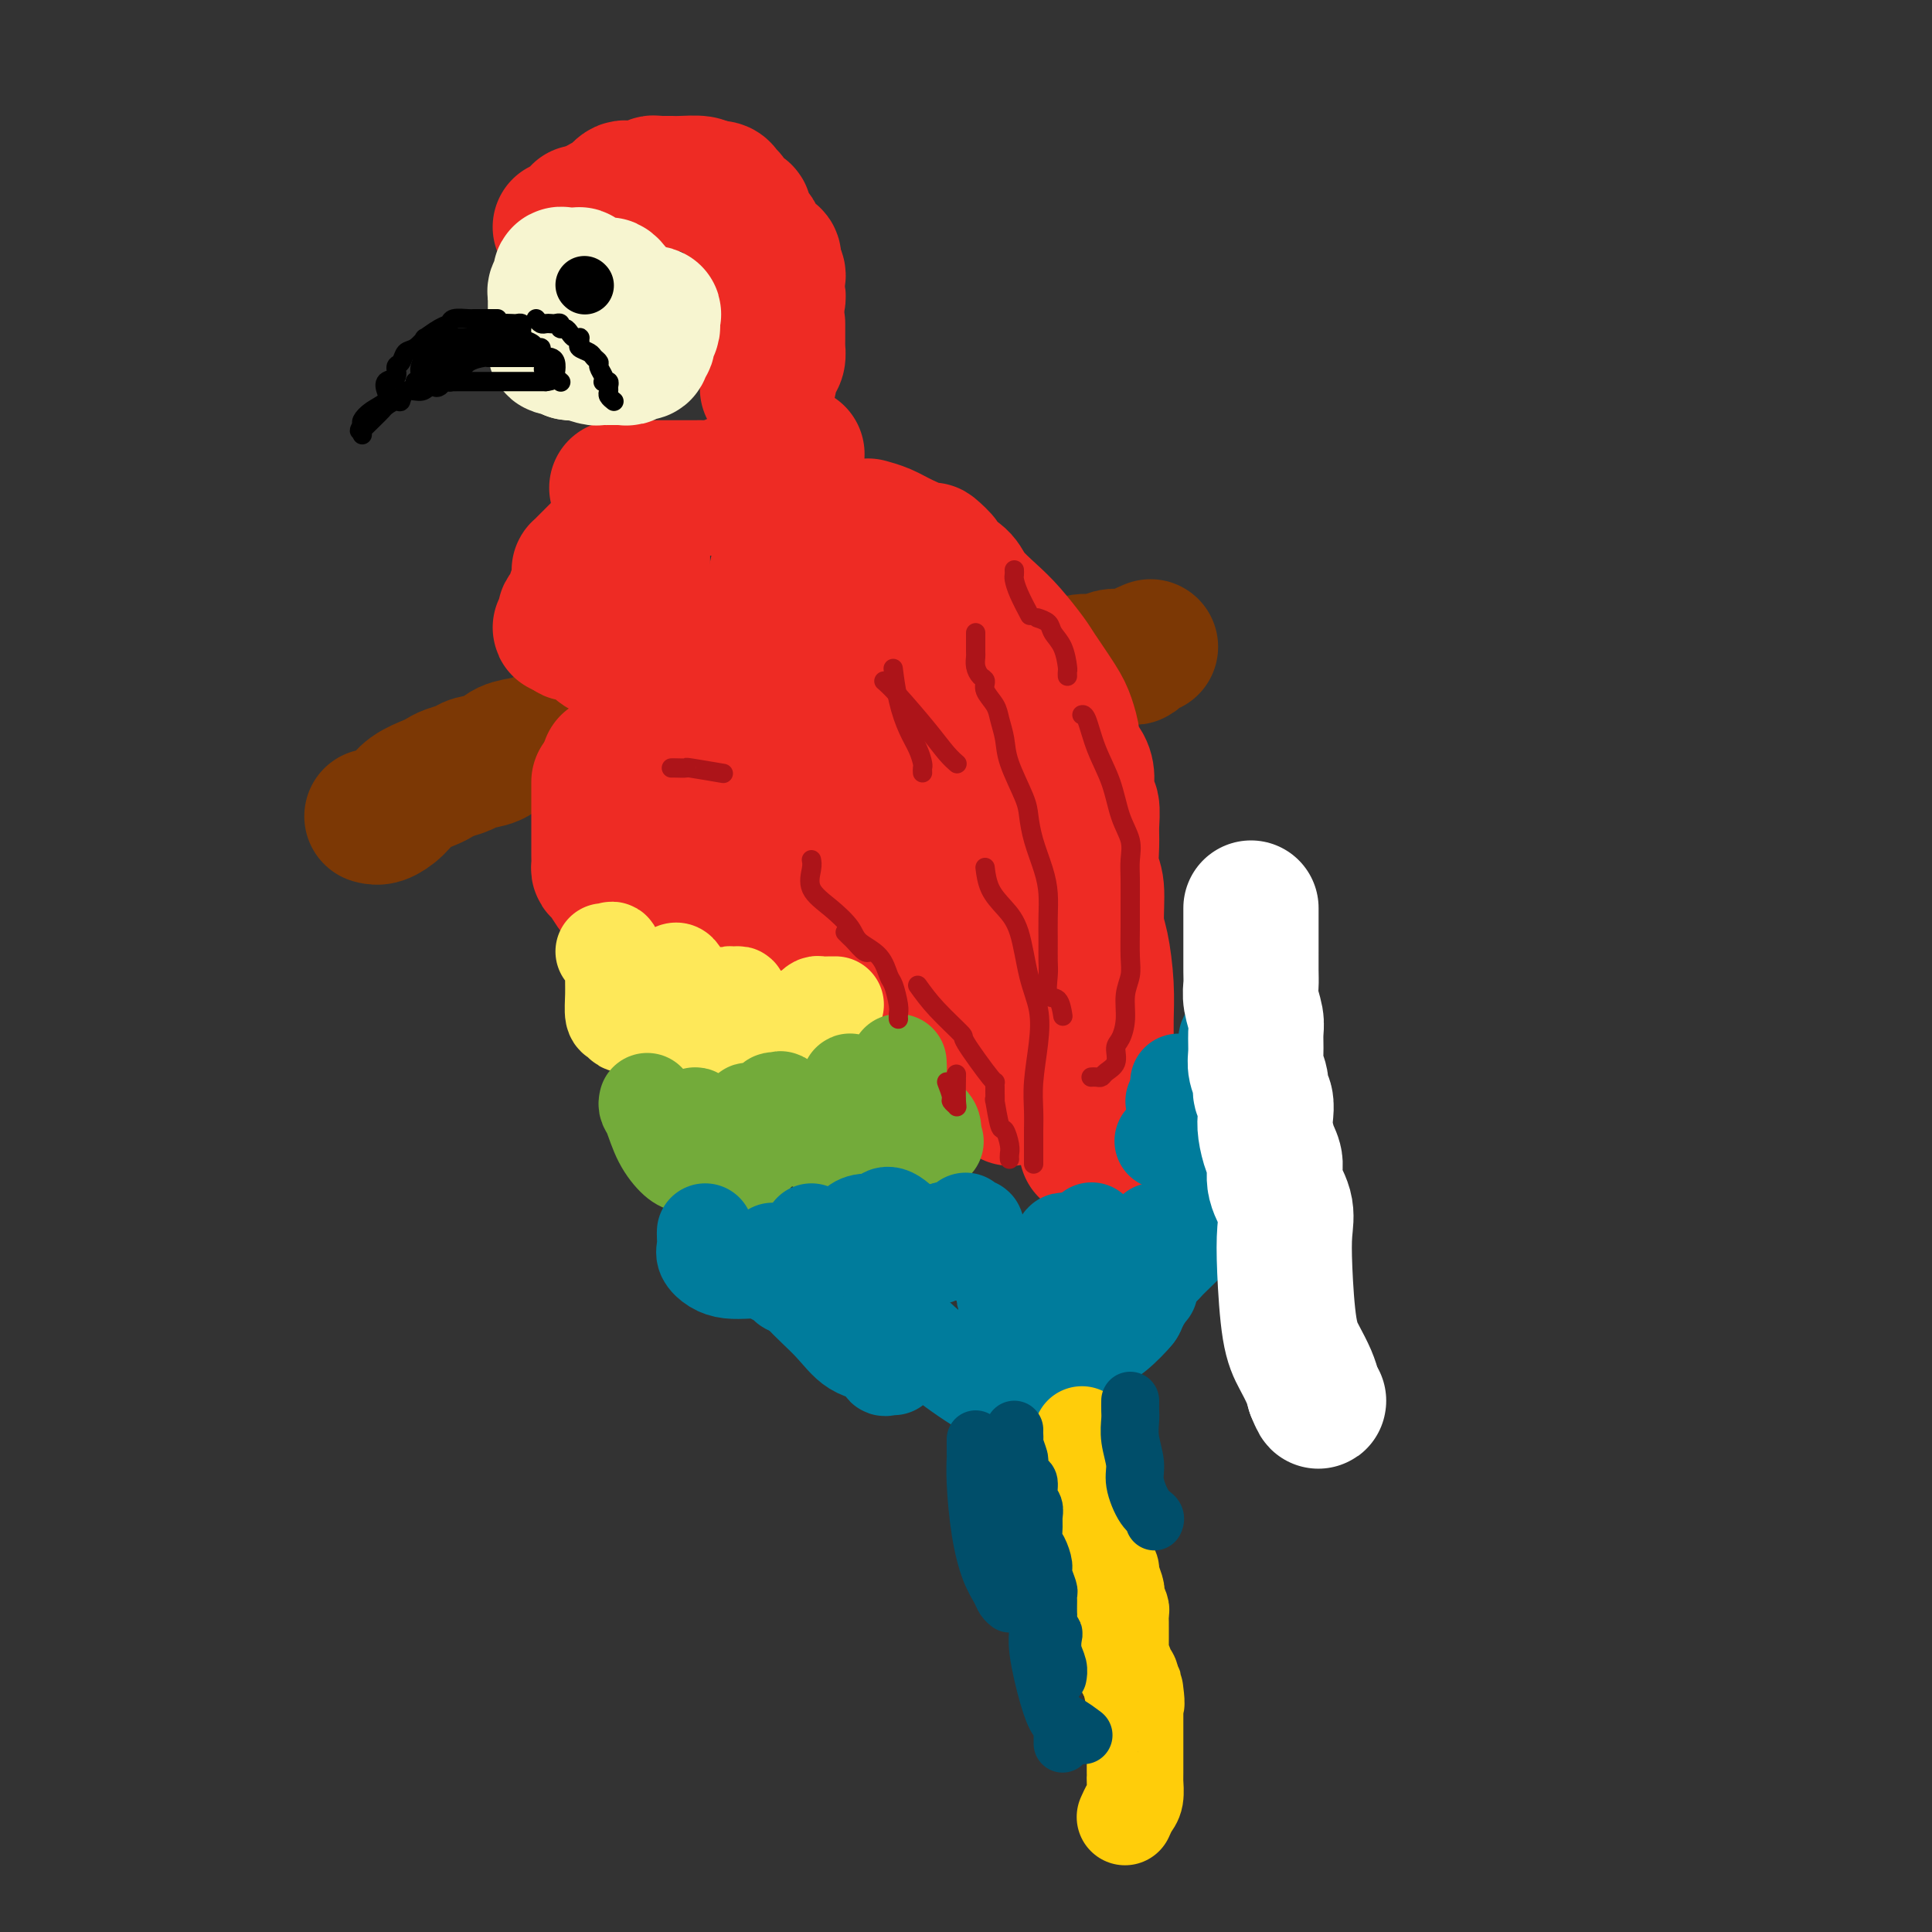 <svg viewBox='0 0 400 400' version='1.1' xmlns='http://www.w3.org/2000/svg' xmlns:xlink='http://www.w3.org/1999/xlink'><rect x="0" y="0" width="400" height="400" fill="#333333" stroke="none"/><g fill='none' stroke='rgb(124,56,5)' stroke-width='28' stroke-linecap='round' stroke-linejoin='round'><path d='M77,169c0.568,0.150 1.135,0.300 2,0c0.865,-0.300 2.026,-1.050 3,-2c0.974,-0.950 1.760,-2.100 3,-3c1.240,-0.900 2.935,-1.551 4,-2c1.065,-0.449 1.500,-0.697 2,-1c0.500,-0.303 1.066,-0.662 2,-1c0.934,-0.338 2.235,-0.654 3,-1c0.765,-0.346 0.995,-0.723 2,-1c1.005,-0.277 2.784,-0.454 4,-1c1.216,-0.546 1.869,-1.459 3,-2c1.131,-0.541 2.739,-0.709 4,-1c1.261,-0.291 2.176,-0.704 3,-1c0.824,-0.296 1.557,-0.476 3,-1c1.443,-0.524 3.596,-1.394 5,-2c1.404,-0.606 2.060,-0.950 3,-1c0.940,-0.050 2.165,0.193 3,0c0.835,-0.193 1.278,-0.821 2,-1c0.722,-0.179 1.721,0.093 3,0c1.279,-0.093 2.838,-0.551 4,-1c1.162,-0.449 1.928,-0.890 3,-1c1.072,-0.110 2.449,0.111 4,0c1.551,-0.111 3.275,-0.556 5,-1'/><path d='M147,145c7.445,-1.559 5.057,-0.455 5,0c-0.057,0.455 2.218,0.262 4,0c1.782,-0.262 3.073,-0.591 5,-1c1.927,-0.409 4.491,-0.897 6,-1c1.509,-0.103 1.963,0.179 3,0c1.037,-0.179 2.658,-0.819 4,-1c1.342,-0.181 2.405,0.096 4,0c1.595,-0.096 3.721,-0.566 5,-1c1.279,-0.434 1.709,-0.833 3,-1c1.291,-0.167 3.441,-0.101 5,0c1.559,0.101 2.528,0.237 4,0c1.472,-0.237 3.449,-0.849 5,-1c1.551,-0.151 2.676,0.157 4,0c1.324,-0.157 2.847,-0.778 4,-1c1.153,-0.222 1.936,-0.044 3,0c1.064,0.044 2.410,-0.044 4,0c1.590,0.044 3.423,0.222 5,0c1.577,-0.222 2.899,-0.844 4,-1c1.101,-0.156 1.983,0.155 3,0c1.017,-0.155 2.169,-0.776 3,-1c0.831,-0.224 1.340,-0.050 2,0c0.660,0.050 1.470,-0.025 2,0c0.530,0.025 0.781,0.151 1,0c0.219,-0.151 0.405,-0.579 1,-1c0.595,-0.421 1.599,-0.835 2,-1c0.401,-0.165 0.201,-0.083 0,0'/></g>
<g fill='none' stroke='rgb(238,43,36)' stroke-width='28' stroke-linecap='round' stroke-linejoin='round'><path d='M123,48c-0.114,-0.477 -0.227,-0.954 0,-1c0.227,-0.046 0.795,0.337 1,0c0.205,-0.337 0.047,-1.396 0,-2c-0.047,-0.604 0.016,-0.753 0,-1c-0.016,-0.247 -0.110,-0.591 0,-1c0.110,-0.409 0.425,-0.884 1,-1c0.575,-0.116 1.411,0.127 2,0c0.589,-0.127 0.932,-0.622 1,-1c0.068,-0.378 -0.137,-0.637 0,-1c0.137,-0.363 0.618,-0.828 1,-1c0.382,-0.172 0.666,-0.050 1,0c0.334,0.050 0.720,0.027 1,0c0.280,-0.027 0.456,-0.060 1,0c0.544,0.060 1.455,0.212 2,0c0.545,-0.212 0.723,-0.789 1,-1c0.277,-0.211 0.652,-0.056 1,0c0.348,0.056 0.668,0.014 1,0c0.332,-0.014 0.677,-0.001 1,0c0.323,0.001 0.623,-0.010 1,0c0.377,0.010 0.832,0.041 2,0c1.168,-0.041 3.048,-0.155 4,0c0.952,0.155 0.976,0.577 1,1'/><path d='M146,39c2.592,0.013 1.072,0.045 1,0c-0.072,-0.045 1.304,-0.167 2,0c0.696,0.167 0.711,0.623 1,1c0.289,0.377 0.852,0.675 1,1c0.148,0.325 -0.117,0.679 0,1c0.117,0.321 0.618,0.610 1,1c0.382,0.390 0.645,0.881 1,1c0.355,0.119 0.802,-0.134 1,0c0.198,0.134 0.146,0.656 0,1c-0.146,0.344 -0.385,0.512 0,1c0.385,0.488 1.396,1.297 2,2c0.604,0.703 0.803,1.302 1,2c0.197,0.698 0.393,1.496 1,2c0.607,0.504 1.625,0.712 2,1c0.375,0.288 0.107,0.654 0,1c-0.107,0.346 -0.054,0.673 0,1'/><path d='M160,55c2.165,2.941 0.579,2.294 0,2c-0.579,-0.294 -0.151,-0.234 0,0c0.151,0.234 0.027,0.641 0,1c-0.027,0.359 0.045,0.671 0,1c-0.045,0.329 -0.208,0.676 0,1c0.208,0.324 0.787,0.626 1,1c0.213,0.374 0.061,0.821 0,1c-0.061,0.179 -0.030,0.089 0,0'/><path d='M161,67c-0.000,0.333 -0.000,0.666 0,1c0.000,0.334 0.001,0.671 0,1c-0.001,0.329 -0.003,0.652 0,1c0.003,0.348 0.011,0.721 0,1c-0.011,0.279 -0.042,0.464 0,1c0.042,0.536 0.155,1.422 0,2c-0.155,0.578 -0.580,0.848 -1,2c-0.420,1.152 -0.834,3.186 -1,4c-0.166,0.814 -0.083,0.407 0,0'/><path d='M120,44c0.081,0.301 0.163,0.603 0,1c-0.163,0.397 -0.569,0.891 -1,1c-0.431,0.109 -0.886,-0.167 -1,0c-0.114,0.167 0.114,0.777 0,1c-0.114,0.223 -0.569,0.060 -1,0c-0.431,-0.060 -0.837,-0.017 -1,0c-0.163,0.017 -0.081,0.009 0,0'/><path d='M165,94c-0.350,-0.080 -0.701,-0.159 -1,0c-0.299,0.159 -0.548,0.557 -1,1c-0.452,0.443 -1.108,0.932 -2,1c-0.892,0.068 -2.021,-0.283 -3,0c-0.979,0.283 -1.809,1.200 -3,2c-1.191,0.800 -2.742,1.482 -4,2c-1.258,0.518 -2.223,0.871 -3,1c-0.777,0.129 -1.364,0.035 -2,0c-0.636,-0.035 -1.319,-0.009 -2,0c-0.681,0.009 -1.360,0.002 -2,0c-0.640,-0.002 -1.240,-0.001 -2,0c-0.760,0.001 -1.678,0.000 -3,0c-1.322,-0.000 -3.048,-0.000 -4,0c-0.952,0.000 -1.132,0.000 -2,0c-0.868,-0.000 -2.426,-0.000 -3,0c-0.574,0.000 -0.164,0.000 0,0c0.164,-0.000 0.082,-0.000 0,0'/><path d='M133,109c-0.001,0.235 -0.001,0.470 0,1c0.001,0.530 0.004,1.354 0,2c-0.004,0.646 -0.016,1.112 0,2c0.016,0.888 0.060,2.196 0,3c-0.060,0.804 -0.222,1.104 0,2c0.222,0.896 0.829,2.389 1,3c0.171,0.611 -0.093,0.339 0,1c0.093,0.661 0.544,2.254 1,3c0.456,0.746 0.917,0.644 1,1c0.083,0.356 -0.213,1.169 0,2c0.213,0.831 0.936,1.680 1,2c0.064,0.320 -0.532,0.112 0,1c0.532,0.888 2.191,2.873 3,4c0.809,1.127 0.769,1.397 1,2c0.231,0.603 0.735,1.539 1,2c0.265,0.461 0.291,0.448 1,1c0.709,0.552 2.101,1.671 3,3c0.899,1.329 1.305,2.870 2,4c0.695,1.130 1.678,1.850 3,3c1.322,1.150 2.984,2.730 4,4c1.016,1.270 1.385,2.230 2,3c0.615,0.770 1.474,1.351 2,2c0.526,0.649 0.719,1.367 1,2c0.281,0.633 0.652,1.181 1,2c0.348,0.819 0.674,1.910 1,3'/><path d='M162,167c4.021,5.773 1.572,2.706 1,2c-0.572,-0.706 0.731,0.950 1,2c0.269,1.050 -0.496,1.495 0,2c0.496,0.505 2.254,1.070 3,2c0.746,0.930 0.479,2.225 1,3c0.521,0.775 1.830,1.030 3,2c1.170,0.970 2.202,2.655 3,4c0.798,1.345 1.363,2.351 2,3c0.637,0.649 1.346,0.943 2,2c0.654,1.057 1.252,2.878 2,4c0.748,1.122 1.646,1.545 2,2c0.354,0.455 0.163,0.941 1,2c0.837,1.059 2.703,2.693 4,4c1.297,1.307 2.025,2.289 3,3c0.975,0.711 2.198,1.150 3,2c0.802,0.850 1.185,2.111 2,3c0.815,0.889 2.064,1.407 3,2c0.936,0.593 1.559,1.260 2,2c0.441,0.740 0.700,1.554 1,2c0.300,0.446 0.643,0.523 1,1c0.357,0.477 0.730,1.354 1,2c0.270,0.646 0.437,1.060 1,2c0.563,0.940 1.522,2.407 2,3c0.478,0.593 0.475,0.314 1,1c0.525,0.686 1.579,2.339 2,3c0.421,0.661 0.211,0.331 0,0'/><path d='M225,238c0.457,-0.373 0.915,-0.746 1,-1c0.085,-0.254 -0.201,-0.390 0,-1c0.201,-0.610 0.891,-1.695 1,-3c0.109,-1.305 -0.363,-2.829 0,-4c0.363,-1.171 1.562,-1.990 2,-3c0.438,-1.010 0.115,-2.213 0,-4c-0.115,-1.787 -0.021,-4.158 0,-6c0.021,-1.842 -0.032,-3.154 0,-5c0.032,-1.846 0.148,-4.225 0,-7c-0.148,-2.775 -0.561,-5.947 -1,-8c-0.439,-2.053 -0.902,-2.989 -1,-5c-0.098,-2.011 0.171,-5.099 0,-7c-0.171,-1.901 -0.782,-2.615 -1,-4c-0.218,-1.385 -0.044,-3.442 0,-5c0.044,-1.558 -0.042,-2.619 0,-4c0.042,-1.381 0.214,-3.084 0,-4c-0.214,-0.916 -0.813,-1.044 -1,-2c-0.187,-0.956 0.038,-2.738 0,-4c-0.038,-1.262 -0.340,-2.004 -1,-3c-0.660,-0.996 -1.679,-2.245 -2,-3c-0.321,-0.755 0.057,-1.015 0,-2c-0.057,-0.985 -0.549,-2.696 -1,-4c-0.451,-1.304 -0.861,-2.200 -2,-4c-1.139,-1.800 -3.009,-4.505 -4,-6c-0.991,-1.495 -1.104,-1.780 -2,-3c-0.896,-1.220 -2.574,-3.377 -4,-5c-1.426,-1.623 -2.599,-2.713 -4,-4c-1.401,-1.287 -3.031,-2.769 -4,-4c-0.969,-1.231 -1.277,-2.209 -2,-3c-0.723,-0.791 -1.862,-1.396 -3,-2'/><path d='M196,118c-2.733,-3.110 -1.066,-1.883 -1,-2c0.066,-0.117 -1.468,-1.576 -2,-2c-0.532,-0.424 -0.063,0.188 -1,0c-0.938,-0.188 -3.282,-1.174 -5,-2c-1.718,-0.826 -2.809,-1.492 -4,-2c-1.191,-0.508 -2.483,-0.860 -3,-1c-0.517,-0.140 -0.258,-0.070 0,0'/><path d='M161,118c-0.257,0.819 -0.513,1.639 0,3c0.513,1.361 1.796,3.265 3,5c1.204,1.735 2.328,3.301 3,5c0.672,1.699 0.892,3.529 2,5c1.108,1.471 3.105,2.581 4,4c0.895,1.419 0.690,3.145 1,5c0.310,1.855 1.137,3.839 2,6c0.863,2.161 1.762,4.500 3,7c1.238,2.500 2.813,5.162 4,8c1.187,2.838 1.984,5.853 3,9c1.016,3.147 2.251,6.427 3,9c0.749,2.573 1.013,4.440 2,8c0.987,3.560 2.697,8.812 4,12c1.303,3.188 2.199,4.310 3,6c0.801,1.690 1.507,3.948 2,5c0.493,1.052 0.773,0.898 1,1c0.227,0.102 0.401,0.460 1,0c0.599,-0.460 1.623,-1.739 2,-3c0.377,-1.261 0.108,-2.503 0,-3c-0.108,-0.497 -0.054,-0.248 0,0'/><path d='M207,173c0.083,-0.364 0.166,-0.727 0,-1c-0.166,-0.273 -0.580,-0.455 -1,-1c-0.420,-0.545 -0.845,-1.453 -1,-2c-0.155,-0.547 -0.042,-0.732 0,-1c0.042,-0.268 0.011,-0.619 0,-1c-0.011,-0.381 -0.003,-0.793 0,-1c0.003,-0.207 0.001,-0.210 0,-1c-0.001,-0.790 -0.000,-2.369 0,-3c0.000,-0.631 0.000,-0.316 0,0'/><path d='M200,150c0.024,0.176 0.048,0.351 0,1c-0.048,0.649 -0.167,1.771 0,3c0.167,1.229 0.619,2.564 1,4c0.381,1.436 0.690,2.973 1,4c0.310,1.027 0.619,1.543 1,2c0.381,0.457 0.833,0.854 1,1c0.167,0.146 0.048,0.042 0,0c-0.048,-0.042 -0.024,-0.021 0,0'/><path d='M124,114c0.089,-0.089 0.178,-0.178 0,0c-0.178,0.178 -0.622,0.621 -1,1c-0.378,0.379 -0.690,0.692 -1,1c-0.310,0.308 -0.618,0.610 -1,1c-0.382,0.390 -0.838,0.868 -1,1c-0.162,0.132 -0.029,-0.081 0,0c0.029,0.081 -0.044,0.455 0,1c0.044,0.545 0.205,1.259 0,2c-0.205,0.741 -0.777,1.508 -1,2c-0.223,0.492 -0.099,0.709 0,1c0.099,0.291 0.171,0.655 0,1c-0.171,0.345 -0.587,0.671 -1,1c-0.413,0.329 -0.823,0.663 -1,1c-0.177,0.337 -0.120,0.678 0,1c0.120,0.322 0.301,0.625 0,1c-0.301,0.375 -1.086,0.821 -1,1c0.086,0.179 1.043,0.089 2,0'/><path d='M118,130c-0.508,2.415 1.223,0.453 2,0c0.777,-0.453 0.599,0.603 1,1c0.401,0.397 1.381,0.134 2,0c0.619,-0.134 0.875,-0.138 1,0c0.125,0.138 0.117,0.418 0,1c-0.117,0.582 -0.343,1.466 0,2c0.343,0.534 1.255,0.718 2,1c0.745,0.282 1.323,0.663 2,1c0.677,0.337 1.451,0.629 2,1c0.549,0.371 0.871,0.820 1,1c0.129,0.180 0.064,0.090 0,0'/><path d='M132,152c-0.333,0.182 -0.666,0.364 -1,1c-0.334,0.636 -0.667,1.726 -1,2c-0.333,0.274 -0.664,-0.266 -1,0c-0.336,0.266 -0.678,1.339 -1,2c-0.322,0.661 -0.625,0.909 -1,1c-0.375,0.091 -0.821,0.026 -1,0c-0.179,-0.026 -0.089,-0.013 0,0'/><path d='M124,162c0.000,-0.102 0.000,-0.203 0,0c-0.000,0.203 -0.000,0.711 0,1c0.000,0.289 0.000,0.360 0,1c-0.000,0.640 -0.000,1.848 0,3c0.000,1.152 0.000,2.249 0,3c-0.000,0.751 -0.001,1.157 0,2c0.001,0.843 0.002,2.122 0,3c-0.002,0.878 -0.008,1.356 0,2c0.008,0.644 0.029,1.453 0,2c-0.029,0.547 -0.107,0.832 0,1c0.107,0.168 0.401,0.220 1,1c0.599,0.780 1.504,2.288 2,3c0.496,0.712 0.582,0.629 1,1c0.418,0.371 1.167,1.197 2,2c0.833,0.803 1.749,1.584 2,2c0.251,0.416 -0.163,0.466 0,1c0.163,0.534 0.904,1.551 1,2c0.096,0.449 -0.454,0.331 0,1c0.454,0.669 1.911,2.127 3,3c1.089,0.873 1.808,1.162 3,2c1.192,0.838 2.855,2.225 4,3c1.145,0.775 1.771,0.940 3,1c1.229,0.060 3.062,0.016 4,0c0.938,-0.016 0.982,-0.005 1,0c0.018,0.005 0.009,0.002 0,0'/><path d='M151,202c2.778,0.933 2.222,0.267 2,0c-0.222,-0.267 -0.111,-0.133 0,0'/><path d='M158,202c0.423,-0.394 0.847,-0.788 1,-1c0.153,-0.212 0.037,-0.242 0,-1c-0.037,-0.758 0.005,-2.245 0,-3c-0.005,-0.755 -0.057,-0.777 0,-1c0.057,-0.223 0.223,-0.645 0,-1c-0.223,-0.355 -0.833,-0.642 -1,-1c-0.167,-0.358 0.111,-0.788 0,-1c-0.111,-0.212 -0.611,-0.207 -1,-1c-0.389,-0.793 -0.668,-2.384 -1,-3c-0.332,-0.616 -0.716,-0.257 -1,-1c-0.284,-0.743 -0.468,-2.589 -1,-4c-0.532,-1.411 -1.411,-2.389 -2,-3c-0.589,-0.611 -0.889,-0.857 -1,-2c-0.111,-1.143 -0.032,-3.184 0,-4c0.032,-0.816 0.016,-0.408 0,0'/><path d='M148,174c0.200,0.000 0.400,0.000 1,0c0.600,0.000 1.600,0.000 2,0c0.400,0.000 0.200,0.000 0,0'/><path d='M186,128c-0.002,0.348 -0.005,0.695 0,1c0.005,0.305 0.016,0.567 0,1c-0.016,0.433 -0.060,1.038 0,2c0.060,0.962 0.225,2.280 1,4c0.775,1.720 2.162,3.841 3,6c0.838,2.159 1.128,4.355 2,6c0.872,1.645 2.327,2.738 3,4c0.673,1.262 0.564,2.694 1,5c0.436,2.306 1.417,5.485 2,8c0.583,2.515 0.769,4.365 1,6c0.231,1.635 0.507,3.054 1,5c0.493,1.946 1.204,4.420 2,6c0.796,1.580 1.677,2.266 2,3c0.323,0.734 0.086,1.516 0,2c-0.086,0.484 -0.023,0.669 0,1c0.023,0.331 0.007,0.809 0,1c-0.007,0.191 -0.003,0.096 0,0'/><path d='M208,196c0.311,0.144 0.622,0.287 1,1c0.378,0.713 0.823,1.995 1,3c0.177,1.005 0.086,1.733 0,2c-0.086,0.267 -0.167,0.071 0,0c0.167,-0.071 0.584,-0.019 1,0c0.416,0.019 0.833,0.005 1,0c0.167,-0.005 0.083,-0.003 0,0'/></g>
<g fill='none' stroke='rgb(254,232,89)' stroke-width='20' stroke-linecap='round' stroke-linejoin='round'><path d='M125,197c0.309,0.089 0.618,0.178 1,0c0.382,-0.178 0.837,-0.623 1,0c0.163,0.623 0.032,2.314 0,4c-0.032,1.686 0.033,3.366 0,5c-0.033,1.634 -0.165,3.222 0,4c0.165,0.778 0.626,0.745 1,1c0.374,0.255 0.659,0.799 1,1c0.341,0.201 0.737,0.059 1,0c0.263,-0.059 0.393,-0.035 1,0c0.607,0.035 1.693,0.080 2,0c0.307,-0.080 -0.163,-0.285 0,-1c0.163,-0.715 0.961,-1.942 2,-3c1.039,-1.058 2.321,-1.949 3,-3c0.679,-1.051 0.755,-2.263 1,-3c0.245,-0.737 0.660,-1.001 1,-1c0.340,0.001 0.606,0.266 1,1c0.394,0.734 0.915,1.938 1,3c0.085,1.062 -0.265,1.983 0,3c0.265,1.017 1.146,2.129 2,3c0.854,0.871 1.683,1.502 2,2c0.317,0.498 0.124,0.865 0,1c-0.124,0.135 -0.178,0.039 0,0c0.178,-0.039 0.589,-0.019 1,0'/><path d='M147,214c1.437,1.711 1.029,-0.010 1,-1c-0.029,-0.990 0.322,-1.247 1,-2c0.678,-0.753 1.683,-2.001 2,-3c0.317,-0.999 -0.053,-1.751 0,-2c0.053,-0.249 0.528,0.003 1,0c0.472,-0.003 0.942,-0.260 1,0c0.058,0.260 -0.295,1.036 0,2c0.295,0.964 1.239,2.114 2,3c0.761,0.886 1.339,1.508 2,2c0.661,0.492 1.404,0.853 2,1c0.596,0.147 1.046,0.079 1,0c-0.046,-0.079 -0.588,-0.167 0,0c0.588,0.167 2.304,0.591 3,0c0.696,-0.591 0.371,-2.197 1,-3c0.629,-0.803 2.214,-0.804 3,-1c0.786,-0.196 0.775,-0.589 1,-1c0.225,-0.411 0.687,-0.842 1,-1c0.313,-0.158 0.476,-0.042 1,0c0.524,0.042 1.408,0.011 2,0c0.592,-0.011 0.890,-0.003 1,0c0.110,0.003 0.031,0.001 0,0c-0.031,-0.001 -0.016,-0.000 0,0'/></g>
<g fill='none' stroke='rgb(115,171,58)' stroke-width='20' stroke-linecap='round' stroke-linejoin='round'><path d='M134,228c-0.073,0.318 -0.146,0.635 0,1c0.146,0.365 0.511,0.776 1,2c0.489,1.224 1.101,3.259 2,5c0.899,1.741 2.083,3.186 3,4c0.917,0.814 1.566,0.997 2,1c0.434,0.003 0.652,-0.173 1,0c0.348,0.173 0.824,0.696 1,0c0.176,-0.696 0.051,-2.611 0,-4c-0.051,-1.389 -0.027,-2.251 0,-3c0.027,-0.749 0.056,-1.383 0,-2c-0.056,-0.617 -0.196,-1.215 0,-1c0.196,0.215 0.728,1.245 1,2c0.272,0.755 0.283,1.236 1,2c0.717,0.764 2.140,1.810 3,3c0.860,1.190 1.158,2.525 2,3c0.842,0.475 2.227,0.089 3,0c0.773,-0.089 0.935,0.117 1,0c0.065,-0.117 0.032,-0.559 0,-1'/><path d='M155,240c0.619,-0.619 0.165,-1.667 0,-3c-0.165,-1.333 -0.042,-2.950 0,-4c0.042,-1.050 0.001,-1.532 0,-2c-0.001,-0.468 0.037,-0.920 0,-1c-0.037,-0.080 -0.151,0.213 0,1c0.151,0.787 0.566,2.068 1,3c0.434,0.932 0.887,1.515 1,2c0.113,0.485 -0.114,0.871 0,1c0.114,0.129 0.571,0.002 1,0c0.429,-0.002 0.832,0.121 1,0c0.168,-0.121 0.101,-0.487 0,-1c-0.101,-0.513 -0.235,-1.175 0,-2c0.235,-0.825 0.839,-1.814 1,-3c0.161,-1.186 -0.122,-2.569 0,-3c0.122,-0.431 0.649,0.089 1,0c0.351,-0.089 0.527,-0.787 1,0c0.473,0.787 1.244,3.058 2,4c0.756,0.942 1.499,0.554 2,1c0.501,0.446 0.761,1.724 2,3c1.239,1.276 3.456,2.549 5,3c1.544,0.451 2.414,0.080 3,0c0.586,-0.080 0.889,0.132 1,0c0.111,-0.132 0.032,-0.609 0,-1c-0.032,-0.391 -0.016,-0.695 0,-1'/><path d='M177,237c0.623,-0.942 0.181,-2.296 0,-4c-0.181,-1.704 -0.101,-3.757 0,-5c0.101,-1.243 0.223,-1.676 0,-2c-0.223,-0.324 -0.789,-0.541 -1,-1c-0.211,-0.459 -0.066,-1.161 0,-1c0.066,0.161 0.051,1.184 0,2c-0.051,0.816 -0.140,1.423 0,2c0.140,0.577 0.510,1.123 1,2c0.490,0.877 1.102,2.084 2,3c0.898,0.916 2.083,1.540 3,2c0.917,0.460 1.566,0.756 2,1c0.434,0.244 0.652,0.438 1,0c0.348,-0.438 0.825,-1.506 1,-3c0.175,-1.494 0.047,-3.413 0,-5c-0.047,-1.587 -0.014,-2.841 0,-4c0.014,-1.159 0.009,-2.221 0,-3c-0.009,-0.779 -0.021,-1.275 0,-1c0.021,0.275 0.076,1.319 0,2c-0.076,0.681 -0.283,0.997 0,2c0.283,1.003 1.055,2.691 2,4c0.945,1.309 2.062,2.237 3,3c0.938,0.763 1.697,1.361 2,2c0.303,0.639 0.152,1.320 0,2'/><path d='M193,235c1.167,2.333 0.583,1.167 0,0'/></g>
<g fill='none' stroke='rgb(0,124,156)' stroke-width='20' stroke-linecap='round' stroke-linejoin='round'><path d='M146,255c-0.011,0.243 -0.023,0.485 0,1c0.023,0.515 0.080,1.301 0,2c-0.080,0.699 -0.298,1.311 0,2c0.298,0.689 1.111,1.455 2,2c0.889,0.545 1.852,0.868 3,1c1.148,0.132 2.479,0.073 4,0c1.521,-0.073 3.230,-0.160 4,0c0.770,0.160 0.600,0.566 1,1c0.400,0.434 1.371,0.894 2,1c0.629,0.106 0.915,-0.144 1,0c0.085,0.144 -0.030,0.680 0,1c0.030,0.320 0.204,0.423 1,0c0.796,-0.423 2.213,-1.372 3,-2c0.787,-0.628 0.942,-0.937 1,-2c0.058,-1.063 0.018,-2.882 0,-4c-0.018,-1.118 -0.015,-1.537 0,-2c0.015,-0.463 0.043,-0.971 0,-1c-0.043,-0.029 -0.155,0.420 0,1c0.155,0.580 0.578,1.290 1,2'/><path d='M169,258c-0.091,0.525 -0.819,0.337 0,1c0.819,0.663 3.185,2.176 4,3c0.815,0.824 0.077,0.958 0,1c-0.077,0.042 0.505,-0.009 1,0c0.495,0.009 0.903,0.079 1,0c0.097,-0.079 -0.117,-0.308 0,-1c0.117,-0.692 0.566,-1.848 1,-3c0.434,-1.152 0.853,-2.298 1,-3c0.147,-0.702 0.022,-0.958 0,-1c-0.022,-0.042 0.060,0.129 0,0c-0.060,-0.129 -0.261,-0.560 0,-1c0.261,-0.440 0.984,-0.891 2,-1c1.016,-0.109 2.327,0.122 3,0c0.673,-0.122 0.710,-0.598 1,-1c0.290,-0.402 0.833,-0.731 2,0c1.167,0.731 2.958,2.522 4,4c1.042,1.478 1.336,2.642 2,3c0.664,0.358 1.699,-0.092 2,0c0.301,0.092 -0.130,0.725 0,1c0.130,0.275 0.822,0.193 1,0c0.178,-0.193 -0.159,-0.495 0,-1c0.159,-0.505 0.812,-1.213 1,-2c0.188,-0.787 -0.089,-1.653 0,-2c0.089,-0.347 0.545,-0.173 1,0'/><path d='M196,255c0.306,-0.823 0.072,-0.379 0,0c-0.072,0.379 0.018,0.693 0,1c-0.018,0.307 -0.144,0.606 0,1c0.144,0.394 0.560,0.884 1,1c0.440,0.116 0.906,-0.143 1,0c0.094,0.143 -0.185,0.686 0,1c0.185,0.314 0.833,0.398 1,0c0.167,-0.398 -0.149,-1.280 0,-2c0.149,-0.720 0.762,-1.280 1,-2c0.238,-0.720 0.102,-1.601 0,-2c-0.102,-0.399 -0.171,-0.317 0,0c0.171,0.317 0.582,0.868 1,1c0.418,0.132 0.843,-0.157 1,0c0.157,0.157 0.045,0.759 0,1c-0.045,0.241 -0.022,0.120 0,0'/><path d='M202,258c0.000,0.452 0.000,0.905 0,1c0.000,0.095 0.000,-0.167 0,0c-0.000,0.167 0.000,0.762 0,1c0.000,0.238 0.000,0.119 0,0'/><path d='M160,259c-0.005,0.332 -0.009,0.664 0,1c0.009,0.336 0.033,0.675 0,1c-0.033,0.325 -0.123,0.637 0,1c0.123,0.363 0.460,0.776 1,1c0.540,0.224 1.283,0.258 2,1c0.717,0.742 1.407,2.192 3,4c1.593,1.808 4.090,3.973 6,6c1.910,2.027 3.233,3.916 5,5c1.767,1.084 3.976,1.362 5,2c1.024,0.638 0.862,1.635 1,2c0.138,0.365 0.576,0.098 1,0c0.424,-0.098 0.836,-0.028 1,0c0.164,0.028 0.082,0.014 0,0'/><path d='M184,272c0.406,-0.007 0.812,-0.015 1,0c0.188,0.015 0.160,0.052 1,1c0.840,0.948 2.550,2.809 5,5c2.450,2.191 5.641,4.714 9,7c3.359,2.286 6.886,4.334 9,5c2.114,0.666 2.815,-0.049 4,0c1.185,0.049 2.853,0.864 4,1c1.147,0.136 1.771,-0.407 2,-1c0.229,-0.593 0.062,-1.237 0,-2c-0.062,-0.763 -0.018,-1.647 0,-2c0.018,-0.353 0.009,-0.177 0,0'/><path d='M208,274c0.311,0.000 0.622,0.000 1,0c0.378,0.000 0.822,0.000 1,0c0.178,0.000 0.089,0.000 0,0'/><path d='M208,266c0.028,0.289 0.056,0.578 0,1c-0.056,0.422 -0.197,0.978 0,1c0.197,0.022 0.732,-0.491 1,0c0.268,0.491 0.268,1.987 1,3c0.732,1.013 2.197,1.542 3,2c0.803,0.458 0.944,0.845 1,1c0.056,0.155 0.028,0.077 0,0'/><path d='M211,269c-0.077,0.490 -0.153,0.979 0,1c0.153,0.021 0.536,-0.427 1,0c0.464,0.427 1.010,1.730 2,3c0.990,1.270 2.426,2.506 3,3c0.574,0.494 0.287,0.247 0,0'/><path d='M255,215c-0.425,-0.194 -0.850,-0.388 -1,0c-0.150,0.388 -0.026,1.357 0,2c0.026,0.643 -0.044,0.959 0,2c0.044,1.041 0.204,2.807 0,4c-0.204,1.193 -0.773,1.813 -1,3c-0.227,1.187 -0.113,2.942 0,4c0.113,1.058 0.227,1.418 0,3c-0.227,1.582 -0.793,4.385 -1,6c-0.207,1.615 -0.056,2.041 0,2c0.056,-0.041 0.015,-0.550 0,-1c-0.015,-0.450 -0.004,-0.843 0,-1c0.004,-0.157 0.002,-0.079 0,0'/><path d='M252,236c-0.049,0.269 -0.099,0.538 0,1c0.099,0.462 0.346,1.117 0,2c-0.346,0.883 -1.284,1.993 -2,4c-0.716,2.007 -1.211,4.912 -2,7c-0.789,2.088 -1.872,3.358 -3,5c-1.128,1.642 -2.302,3.657 -3,5c-0.698,1.343 -0.919,2.016 -1,2c-0.081,-0.016 -0.023,-0.719 0,-1c0.023,-0.281 0.012,-0.141 0,0'/><path d='M245,258c-0.016,0.030 -0.033,0.060 -1,1c-0.967,0.940 -2.886,2.792 -4,4c-1.114,1.208 -1.423,1.774 -2,3c-0.577,1.226 -1.423,3.112 -2,4c-0.577,0.888 -0.886,0.778 -1,1c-0.114,0.222 -0.033,0.778 0,1c0.033,0.222 0.016,0.111 0,0'/><path d='M235,271c0.374,0.016 0.749,0.032 0,1c-0.749,0.968 -2.621,2.889 -4,4c-1.379,1.111 -2.267,1.411 -3,2c-0.733,0.589 -1.313,1.466 -1,1c0.313,-0.466 1.518,-2.276 2,-3c0.482,-0.724 0.241,-0.362 0,0'/><path d='M238,267c-0.113,-0.782 -0.226,-1.564 0,-2c0.226,-0.436 0.793,-0.527 1,-1c0.207,-0.473 0.056,-1.328 0,-2c-0.056,-0.672 -0.015,-1.159 0,-2c0.015,-0.841 0.004,-2.034 0,-3c-0.004,-0.966 -0.001,-1.705 0,-2c0.001,-0.295 0.001,-0.148 0,0'/><path d='M243,228c0.000,0.000 0.100,0.100 0.1,0.1'/><path d='M244,224c0.008,0.378 0.016,0.756 0,1c-0.016,0.244 -0.055,0.354 0,1c0.055,0.646 0.203,1.827 0,3c-0.203,1.173 -0.759,2.339 -1,3c-0.241,0.661 -0.168,0.816 0,1c0.168,0.184 0.430,0.396 0,1c-0.430,0.604 -1.551,1.601 -2,2c-0.449,0.399 -0.224,0.199 0,0'/><path d='M233,262c0.000,0.000 0.100,0.100 0.1,0.1'/><path d='M226,255c0.000,0.060 0.000,0.119 0,0c0.000,-0.119 -0.000,-0.417 0,0c0.000,0.417 0.000,1.548 0,2c0.000,0.452 0.000,0.226 0,0'/><path d='M221,257c-0.423,-0.087 -0.845,-0.175 -1,0c-0.155,0.175 -0.041,0.611 0,1c0.041,0.389 0.011,0.731 0,1c-0.011,0.269 -0.003,0.464 0,1c0.003,0.536 0.001,1.414 0,2c-0.001,0.586 -0.000,0.882 0,1c0.000,0.118 0.000,0.059 0,0'/></g>
<g fill='none' stroke='rgb(255,205,10)' stroke-width='20' stroke-linecap='round' stroke-linejoin='round'><path d='M224,297c-0.001,0.381 -0.002,0.762 0,1c0.002,0.238 0.008,0.334 0,1c-0.008,0.666 -0.030,1.903 0,3c0.030,1.097 0.112,2.055 0,3c-0.112,0.945 -0.419,1.876 0,3c0.419,1.124 1.565,2.439 2,3c0.435,0.561 0.158,0.366 0,1c-0.158,0.634 -0.196,2.096 0,3c0.196,0.904 0.626,1.248 1,2c0.374,0.752 0.692,1.911 1,3c0.308,1.089 0.605,2.109 1,3c0.395,0.891 0.890,1.652 1,2c0.110,0.348 -0.163,0.282 0,1c0.163,0.718 0.762,2.219 1,3c0.238,0.781 0.116,0.843 0,1c-0.116,0.157 -0.227,0.409 0,1c0.227,0.591 0.793,1.522 1,2c0.207,0.478 0.055,0.504 0,1c-0.055,0.496 -0.015,1.463 0,2c0.015,0.537 0.003,0.643 0,1c-0.003,0.357 0.003,0.964 0,2c-0.003,1.036 -0.016,2.501 0,3c0.016,0.499 0.061,0.032 0,0c-0.061,-0.032 -0.226,0.373 0,1c0.226,0.627 0.844,1.477 1,2c0.156,0.523 -0.150,0.718 0,1c0.150,0.282 0.757,0.652 1,1c0.243,0.348 0.121,0.674 0,1'/><path d='M234,348c1.774,8.295 1.207,3.531 1,2c-0.207,-1.531 -0.056,0.171 0,1c0.056,0.829 0.015,0.784 0,1c-0.015,0.216 -0.004,0.694 0,1c0.004,0.306 0.001,0.442 0,1c-0.001,0.558 -0.000,1.540 0,2c0.000,0.460 0.000,0.399 0,1c-0.000,0.601 -0.000,1.862 0,3c0.000,1.138 0.000,2.151 0,3c-0.000,0.849 -0.000,1.535 0,2c0.000,0.465 0.001,0.709 0,1c-0.001,0.291 -0.003,0.630 0,1c0.003,0.370 0.011,0.772 0,1c-0.011,0.228 -0.042,0.282 0,1c0.042,0.718 0.155,2.100 0,3c-0.155,0.900 -0.580,1.319 -1,2c-0.420,0.681 -0.834,1.623 -1,2c-0.166,0.377 -0.083,0.188 0,0'/></g>
<g fill='none' stroke='rgb(0,78,106)' stroke-width='12' stroke-linecap='round' stroke-linejoin='round'><path d='M210,296c-0.009,0.316 -0.017,0.632 0,1c0.017,0.368 0.060,0.789 0,1c-0.060,0.211 -0.222,0.212 0,1c0.222,0.788 0.829,2.365 1,3c0.171,0.635 -0.094,0.330 0,1c0.094,0.670 0.547,2.315 1,3c0.453,0.685 0.906,0.409 1,1c0.094,0.591 -0.172,2.049 0,3c0.172,0.951 0.781,1.394 1,2c0.219,0.606 0.049,1.374 0,2c-0.049,0.626 0.024,1.111 0,2c-0.024,0.889 -0.146,2.182 0,3c0.146,0.818 0.561,1.161 1,2c0.439,0.839 0.902,2.176 1,3c0.098,0.824 -0.170,1.137 0,2c0.170,0.863 0.778,2.277 1,3c0.222,0.723 0.060,0.756 0,1c-0.060,0.244 -0.017,0.699 0,1c0.017,0.301 0.008,0.448 0,1c-0.008,0.552 -0.016,1.508 0,2c0.016,0.492 0.056,0.519 0,1c-0.056,0.481 -0.207,1.417 0,2c0.207,0.583 0.774,0.815 1,1c0.226,0.185 0.113,0.323 0,1c-0.113,0.677 -0.226,1.893 0,3c0.226,1.107 0.792,2.106 1,3c0.208,0.894 0.060,1.684 0,2c-0.060,0.316 -0.030,0.158 0,0'/><path d='M220,357c0.000,0.342 0.000,0.684 0,1c0.000,0.316 0.000,0.607 0,1c-0.000,0.393 0.000,0.889 0,1c-0.000,0.111 0.000,-0.162 0,0c-0.000,0.162 0.000,0.761 0,1c0.000,0.239 0.000,0.120 0,0'/><path d='M234,290c-0.009,0.706 -0.018,1.411 0,2c0.018,0.589 0.063,1.061 0,2c-0.063,0.939 -0.234,2.345 0,4c0.234,1.655 0.872,3.557 1,5c0.128,1.443 -0.253,2.425 0,4c0.253,1.575 1.140,3.742 2,5c0.860,1.258 1.693,1.608 2,2c0.307,0.392 0.088,0.826 0,1c-0.088,0.174 -0.044,0.087 0,0'/><path d='M202,298c0.001,0.204 0.003,0.407 0,1c-0.003,0.593 -0.009,1.575 0,2c0.009,0.425 0.034,0.291 0,1c-0.034,0.709 -0.125,2.259 0,5c0.125,2.741 0.468,6.671 1,10c0.532,3.329 1.253,6.055 2,8c0.747,1.945 1.520,3.109 2,4c0.480,0.891 0.668,1.509 1,2c0.332,0.491 0.809,0.855 1,1c0.191,0.145 0.095,0.073 0,0'/><path d='M215,334c-0.013,-0.251 -0.025,-0.501 0,0c0.025,0.501 0.088,1.754 0,3c-0.088,1.246 -0.328,2.485 0,5c0.328,2.515 1.223,6.307 2,9c0.777,2.693 1.435,4.289 2,5c0.565,0.711 1.037,0.538 2,1c0.963,0.462 2.418,1.561 3,2c0.582,0.439 0.291,0.220 0,0'/></g>
<g fill='none' stroke='rgb(247,245,208)' stroke-width='28' stroke-linecap='round' stroke-linejoin='round'><path d='M127,60c-0.333,-0.425 -0.665,-0.850 -1,-1c-0.335,-0.150 -0.672,-0.025 -1,0c-0.328,0.025 -0.648,-0.050 -1,0c-0.352,0.050 -0.737,0.223 -1,0c-0.263,-0.223 -0.402,-0.844 -1,-1c-0.598,-0.156 -1.653,0.153 -2,0c-0.347,-0.153 0.013,-0.766 0,-1c-0.013,-0.234 -0.400,-0.088 -1,0c-0.600,0.088 -1.415,0.119 -2,0c-0.585,-0.119 -0.941,-0.386 -1,0c-0.059,0.386 0.180,1.427 0,2c-0.180,0.573 -0.780,0.677 -1,1c-0.220,0.323 -0.059,0.864 0,1c0.059,0.136 0.016,-0.132 0,0c-0.016,0.132 -0.004,0.664 0,1c0.004,0.336 0.001,0.475 0,1c-0.001,0.525 -0.000,1.436 0,2c0.000,0.564 0.001,0.781 0,1c-0.001,0.219 -0.002,0.441 0,1c0.002,0.559 0.007,1.455 0,2c-0.007,0.545 -0.027,0.737 0,1c0.027,0.263 0.100,0.596 0,1c-0.100,0.404 -0.373,0.878 0,1c0.373,0.122 1.392,-0.108 2,0c0.608,0.108 0.804,0.554 1,1'/><path d='M118,73c0.618,0.150 0.662,0.026 1,0c0.338,-0.026 0.970,0.046 1,0c0.030,-0.046 -0.540,-0.208 0,0c0.540,0.208 2.191,0.788 3,1c0.809,0.212 0.776,0.057 1,0c0.224,-0.057 0.704,-0.016 1,0c0.296,0.016 0.409,0.005 1,0c0.591,-0.005 1.660,-0.005 2,0c0.340,0.005 -0.049,0.016 0,0c0.049,-0.016 0.538,-0.057 1,0c0.462,0.057 0.898,0.212 1,0c0.102,-0.212 -0.130,-0.792 0,-1c0.130,-0.208 0.622,-0.046 1,0c0.378,0.046 0.641,-0.026 1,0c0.359,0.026 0.813,0.149 1,0c0.187,-0.149 0.106,-0.568 0,-1c-0.106,-0.432 -0.239,-0.875 0,-1c0.239,-0.125 0.849,0.068 1,0c0.151,-0.068 -0.156,-0.397 0,-1c0.156,-0.603 0.774,-1.481 1,-2c0.226,-0.519 0.061,-0.678 0,-1c-0.061,-0.322 -0.017,-0.806 0,-1c0.017,-0.194 0.009,-0.097 0,0'/><path d='M135,66c0.517,-1.309 0.310,-1.083 0,-1c-0.310,0.083 -0.722,0.022 -1,0c-0.278,-0.022 -0.421,-0.006 -1,0c-0.579,0.006 -1.594,0.002 -2,0c-0.406,-0.002 -0.203,-0.001 0,0'/></g>
<g fill='none' stroke='rgb(0,0,0)' stroke-width='12' stroke-linecap='round' stroke-linejoin='round'><path d='M121,59c0.000,0.000 0.100,0.100 0.1,0.1'/></g>
<g fill='none' stroke='rgb(0,0,0)' stroke-width='4' stroke-linecap='round' stroke-linejoin='round'><path d='M105,70c0.430,-0.006 0.860,-0.012 1,0c0.140,0.012 -0.011,0.041 0,0c0.011,-0.041 0.184,-0.152 1,0c0.816,0.152 2.275,0.566 3,1c0.725,0.434 0.715,0.887 1,1c0.285,0.113 0.864,-0.114 1,0c0.136,0.114 -0.170,0.568 0,1c0.170,0.432 0.816,0.840 1,1c0.184,0.160 -0.095,0.070 0,0c0.095,-0.070 0.565,-0.120 1,0c0.435,0.120 0.835,0.411 1,1c0.165,0.589 0.096,1.478 0,2c-0.096,0.522 -0.218,0.679 0,1c0.218,0.321 0.777,0.806 1,1c0.223,0.194 0.112,0.097 0,0'/><path d='M111,66c0.334,0.422 0.668,0.844 1,1c0.332,0.156 0.663,0.046 1,0c0.337,-0.046 0.682,-0.027 1,0c0.318,0.027 0.610,0.063 1,0c0.390,-0.063 0.878,-0.223 1,0c0.122,0.223 -0.121,0.831 0,1c0.121,0.169 0.607,-0.099 1,0c0.393,0.099 0.694,0.565 1,1c0.306,0.435 0.616,0.837 1,1c0.384,0.163 0.842,0.085 1,0c0.158,-0.085 0.017,-0.178 0,0c-0.017,0.178 0.091,0.625 0,1c-0.091,0.375 -0.379,0.677 0,1c0.379,0.323 1.426,0.668 2,1c0.574,0.332 0.676,0.653 1,1c0.324,0.347 0.870,0.720 1,1c0.130,0.280 -0.158,0.467 0,1c0.158,0.533 0.760,1.414 1,2c0.240,0.586 0.117,0.878 0,1c-0.117,0.122 -0.229,0.074 0,0c0.229,-0.074 0.797,-0.174 1,0c0.203,0.174 0.041,0.621 0,1c-0.041,0.379 0.041,0.689 0,1c-0.041,0.311 -0.203,0.622 0,1c0.203,0.378 0.772,0.822 1,1c0.228,0.178 0.114,0.089 0,0'/><path d='M103,66c-0.446,0.000 -0.893,0.000 -1,0c-0.107,-0.000 0.125,-0.000 0,0c-0.125,0.000 -0.609,0.000 -1,0c-0.391,-0.000 -0.690,-0.001 -1,0c-0.310,0.001 -0.632,0.004 -1,0c-0.368,-0.004 -0.783,-0.013 -1,0c-0.217,0.013 -0.238,0.050 -1,0c-0.762,-0.050 -2.266,-0.187 -3,0c-0.734,0.187 -0.700,0.698 -1,1c-0.300,0.302 -0.935,0.394 -2,1c-1.065,0.606 -2.561,1.724 -3,2c-0.439,0.276 0.179,-0.292 0,0c-0.179,0.292 -1.156,1.444 -2,2c-0.844,0.556 -1.554,0.515 -2,1c-0.446,0.485 -0.628,1.495 -1,2c-0.372,0.505 -0.934,0.506 -1,1c-0.066,0.494 0.365,1.483 0,2c-0.365,0.517 -1.527,0.562 -2,1c-0.473,0.438 -0.256,1.269 0,2c0.256,0.731 0.552,1.361 0,2c-0.552,0.639 -1.952,1.287 -3,2c-1.048,0.713 -1.745,1.492 -2,2c-0.255,0.508 -0.068,0.744 0,1c0.068,0.256 0.018,0.530 0,1c-0.018,0.470 -0.005,1.134 0,1c0.005,-0.134 0.003,-1.067 0,-2'/><path d='M75,88c-1.671,2.668 0.652,0.339 2,-1c1.348,-1.339 1.721,-1.687 2,-2c0.279,-0.313 0.463,-0.591 1,-1c0.537,-0.409 1.427,-0.950 2,-1c0.573,-0.050 0.830,0.389 1,0c0.170,-0.389 0.254,-1.607 1,-2c0.746,-0.393 2.153,0.038 3,0c0.847,-0.038 1.135,-0.546 2,-1c0.865,-0.454 2.308,-0.854 3,-1c0.692,-0.146 0.633,-0.039 1,0c0.367,0.039 1.161,0.011 2,0c0.839,-0.011 1.722,-0.003 2,0c0.278,0.003 -0.050,0.001 0,0c0.050,-0.001 0.479,-0.000 1,0c0.521,0.000 1.133,0.000 2,0c0.867,-0.000 1.987,-0.000 3,0c1.013,0.000 1.917,0.000 3,0c1.083,-0.000 2.346,-0.000 3,0c0.654,0.000 0.701,0.000 1,0c0.299,-0.000 0.851,-0.000 1,0c0.149,0.000 -0.104,0.000 0,0c0.104,-0.000 0.567,-0.000 1,0c0.433,0.000 0.838,0.000 1,0c0.162,-0.000 0.081,-0.000 0,0'/><path d='M113,79c3.258,-0.404 0.902,-1.415 0,-2c-0.902,-0.585 -0.349,-0.745 0,-1c0.349,-0.255 0.494,-0.604 0,-1c-0.494,-0.396 -1.628,-0.838 -2,-1c-0.372,-0.162 0.016,-0.043 0,0c-0.016,0.043 -0.438,0.012 -1,0c-0.562,-0.012 -1.264,-0.003 -2,0c-0.736,0.003 -1.507,0.001 -2,0c-0.493,-0.001 -0.710,-0.000 -1,0c-0.290,0.000 -0.653,-0.001 -1,0c-0.347,0.001 -0.677,0.002 -1,0c-0.323,-0.002 -0.638,-0.008 -1,0c-0.362,0.008 -0.770,0.029 -1,0c-0.230,-0.029 -0.282,-0.109 -1,0c-0.718,0.109 -2.100,0.408 -3,1c-0.900,0.592 -1.316,1.478 -2,2c-0.684,0.522 -1.636,0.679 -2,1c-0.364,0.321 -0.140,0.805 0,1c0.140,0.195 0.195,0.101 0,0c-0.195,-0.101 -0.641,-0.209 -1,0c-0.359,0.209 -0.632,0.733 -1,1c-0.368,0.267 -0.831,0.276 -1,0c-0.169,-0.276 -0.045,-0.837 0,-1c0.045,-0.163 0.012,0.071 0,0c-0.012,-0.071 -0.003,-0.449 0,-1c0.003,-0.551 0.002,-1.276 0,-2'/><path d='M90,76c0.432,-0.797 1.512,-0.791 2,-1c0.488,-0.209 0.382,-0.634 1,-1c0.618,-0.366 1.958,-0.672 3,-1c1.042,-0.328 1.786,-0.676 3,-1c1.214,-0.324 2.896,-0.623 4,-1c1.104,-0.377 1.628,-0.833 2,-1c0.372,-0.167 0.590,-0.045 1,0c0.410,0.045 1.011,0.012 1,0c-0.011,-0.012 -0.633,-0.003 -1,0c-0.367,0.003 -0.480,0.001 -1,0c-0.520,-0.001 -1.449,-0.000 -2,0c-0.551,0.000 -0.726,0.000 -1,0c-0.274,-0.000 -0.648,0.000 -1,0c-0.352,-0.000 -0.682,-0.001 -1,0c-0.318,0.001 -0.623,0.002 -1,0c-0.377,-0.002 -0.825,-0.008 -1,0c-0.175,0.008 -0.075,0.031 -1,0c-0.925,-0.031 -2.874,-0.115 -4,0c-1.126,0.115 -1.430,0.429 -2,1c-0.570,0.571 -1.406,1.400 -2,2c-0.594,0.600 -0.947,0.973 -1,1c-0.053,0.027 0.192,-0.292 0,0c-0.192,0.292 -0.821,1.194 -1,2c-0.179,0.806 0.092,1.516 0,2c-0.092,0.484 -0.546,0.742 -1,1'/><path d='M86,79c-0.588,1.482 1.443,0.687 2,0c0.557,-0.687 -0.360,-1.267 0,-2c0.360,-0.733 1.995,-1.619 3,-2c1.005,-0.381 1.379,-0.256 2,-1c0.621,-0.744 1.489,-2.357 2,-3c0.511,-0.643 0.666,-0.316 2,-1c1.334,-0.684 3.849,-2.379 5,-3c1.151,-0.621 0.939,-0.167 1,0c0.061,0.167 0.395,0.048 1,0c0.605,-0.048 1.483,-0.024 2,0c0.517,0.024 0.674,0.049 1,0c0.326,-0.049 0.819,-0.171 1,0c0.181,0.171 0.048,0.634 0,1c-0.048,0.366 -0.013,0.634 0,1c0.013,0.366 0.003,0.829 0,1c-0.003,0.171 -0.001,0.049 0,0c0.001,-0.049 0.000,-0.024 0,0'/><path d='M106,73c-0.083,0.000 -0.167,0.000 0,0c0.167,0.000 0.583,0.000 1,0c0.417,0.000 0.833,0.000 1,0c0.167,0.000 0.083,0.000 0,0'/></g>
<g fill='none' stroke='rgb(173,20,25)' stroke-width='4' stroke-linecap='round' stroke-linejoin='round'><path d='M139,159c0.179,-0.008 0.357,-0.016 1,0c0.643,0.016 1.750,0.056 2,0c0.250,-0.056 -0.356,-0.207 1,0c1.356,0.207 4.673,0.774 6,1c1.327,0.226 0.663,0.113 0,0'/><path d='M175,193c0.362,0.370 0.724,0.740 1,1c0.276,0.260 0.466,0.410 1,1c0.534,0.590 1.413,1.620 2,2c0.587,0.380 0.882,0.108 1,0c0.118,-0.108 0.059,-0.054 0,0'/><path d='M168,178c0.091,0.487 0.182,0.973 0,2c-0.182,1.027 -0.638,2.594 0,4c0.638,1.406 2.370,2.650 4,4c1.630,1.350 3.157,2.807 4,4c0.843,1.193 1.000,2.123 2,3c1.000,0.877 2.842,1.702 4,3c1.158,1.298 1.631,3.070 2,4c0.369,0.930 0.635,1.020 1,2c0.365,0.980 0.830,2.850 1,4c0.170,1.150 0.046,1.579 0,2c-0.046,0.421 -0.013,0.835 0,1c0.013,0.165 0.007,0.083 0,0'/><path d='M196,224c0.453,1.182 0.906,2.365 1,3c0.094,0.635 -0.171,0.723 0,1c0.171,0.277 0.778,0.744 1,1c0.222,0.256 0.060,0.300 0,-1c-0.060,-1.300 -0.017,-3.943 0,-5c0.017,-1.057 0.009,-0.529 0,0'/><path d='M190,204c1.116,1.552 2.232,3.105 4,5c1.768,1.895 4.186,4.133 5,5c0.814,0.867 0.022,0.363 1,2c0.978,1.637 3.726,5.414 5,7c1.274,1.586 1.072,0.980 1,1c-0.072,0.020 -0.016,0.665 0,1c0.016,0.335 -0.007,0.360 0,1c0.007,0.640 0.044,1.894 0,2c-0.044,0.106 -0.169,-0.935 0,0c0.169,0.935 0.634,3.848 1,5c0.366,1.152 0.634,0.543 1,1c0.366,0.457 0.830,1.978 1,3c0.170,1.022 0.046,1.544 0,2c-0.046,0.456 -0.013,0.844 0,1c0.013,0.156 0.007,0.078 0,0'/><path d='M214,241c-0.000,-0.336 -0.000,-0.673 0,-1c0.000,-0.327 0.000,-0.645 0,-1c-0.000,-0.355 -0.001,-0.749 0,-1c0.001,-0.251 0.004,-0.361 0,-1c-0.004,-0.639 -0.013,-1.807 0,-3c0.013,-1.193 0.050,-2.411 0,-4c-0.050,-1.589 -0.187,-3.548 0,-6c0.187,-2.452 0.697,-5.397 1,-8c0.303,-2.603 0.400,-4.862 0,-7c-0.400,-2.138 -1.298,-4.153 -2,-7c-0.702,-2.847 -1.207,-6.525 -2,-9c-0.793,-2.475 -1.872,-3.746 -3,-5c-1.128,-1.254 -2.304,-2.492 -3,-4c-0.696,-1.508 -0.913,-3.288 -1,-4c-0.087,-0.712 -0.043,-0.356 0,0'/><path d='M191,160c-0.018,-0.378 -0.036,-0.755 0,-1c0.036,-0.245 0.125,-0.357 0,-1c-0.125,-0.643 -0.464,-1.816 -1,-3c-0.536,-1.184 -1.267,-2.379 -2,-4c-0.733,-1.621 -1.467,-3.667 -2,-6c-0.533,-2.333 -0.867,-4.952 -1,-6c-0.133,-1.048 -0.067,-0.524 0,0'/><path d='M183,141c0.694,0.611 1.387,1.221 3,3c1.613,1.779 4.145,4.725 6,7c1.855,2.275 3.033,3.878 4,5c0.967,1.122 1.722,1.764 2,2c0.278,0.236 0.079,0.068 0,0c-0.079,-0.068 -0.040,-0.034 0,0'/><path d='M202,131c-0.000,0.365 -0.001,0.730 0,1c0.001,0.270 0.003,0.443 0,1c-0.003,0.557 -0.011,1.496 0,2c0.011,0.504 0.039,0.571 0,1c-0.039,0.429 -0.147,1.220 0,2c0.147,0.780 0.550,1.548 1,2c0.450,0.452 0.947,0.588 1,1c0.053,0.412 -0.339,1.100 0,2c0.339,0.900 1.408,2.012 2,3c0.592,0.988 0.708,1.852 1,3c0.292,1.148 0.760,2.581 1,4c0.240,1.419 0.253,2.826 1,5c0.747,2.174 2.228,5.115 3,7c0.772,1.885 0.834,2.712 1,4c0.166,1.288 0.437,3.036 1,5c0.563,1.964 1.419,4.143 2,6c0.581,1.857 0.888,3.391 1,5c0.112,1.609 0.028,3.294 0,5c-0.028,1.706 -0.001,3.435 0,5c0.001,1.565 -0.024,2.966 0,4c0.024,1.034 0.098,1.700 0,3c-0.098,1.300 -0.366,3.235 0,4c0.366,0.765 1.368,0.360 2,1c0.632,0.640 0.895,2.326 1,3c0.105,0.674 0.053,0.337 0,0'/><path d='M226,223c-0.087,0.005 -0.173,0.011 0,0c0.173,-0.011 0.606,-0.037 1,0c0.394,0.037 0.749,0.139 1,0c0.251,-0.139 0.397,-0.517 1,-1c0.603,-0.483 1.663,-1.069 2,-2c0.337,-0.931 -0.050,-2.205 0,-3c0.050,-0.795 0.535,-1.109 1,-2c0.465,-0.891 0.909,-2.359 1,-4c0.091,-1.641 -0.172,-3.456 0,-5c0.172,-1.544 0.778,-2.818 1,-4c0.222,-1.182 0.059,-2.272 0,-4c-0.059,-1.728 -0.014,-4.092 0,-6c0.014,-1.908 -0.002,-3.358 0,-5c0.002,-1.642 0.024,-3.476 0,-5c-0.024,-1.524 -0.093,-2.737 0,-4c0.093,-1.263 0.348,-2.577 0,-4c-0.348,-1.423 -1.298,-2.956 -2,-5c-0.702,-2.044 -1.155,-4.600 -2,-7c-0.845,-2.400 -2.082,-4.643 -3,-7c-0.918,-2.357 -1.516,-4.827 -2,-6c-0.484,-1.173 -0.852,-1.049 -1,-1c-0.148,0.049 -0.074,0.025 0,0'/><path d='M221,140c-0.015,-0.410 -0.030,-0.820 0,-1c0.030,-0.180 0.106,-0.129 0,-1c-0.106,-0.871 -0.393,-2.664 -1,-4c-0.607,-1.336 -1.534,-2.214 -2,-3c-0.466,-0.786 -0.472,-1.481 -1,-2c-0.528,-0.519 -1.580,-0.863 -2,-1c-0.420,-0.137 -0.210,-0.069 0,0'/><path d='M210,118c0.014,0.368 0.029,0.737 0,1c-0.029,0.263 -0.100,0.421 0,1c0.100,0.579 0.373,1.579 1,3c0.627,1.421 1.608,3.263 2,4c0.392,0.737 0.196,0.368 0,0'/></g>
<g fill='none' stroke='rgb(255,255,255)' stroke-width='28' stroke-linecap='round' stroke-linejoin='round'><path d='M259,188c-0.000,0.468 -0.000,0.936 0,1c0.000,0.064 0.000,-0.276 0,0c-0.000,0.276 -0.000,1.169 0,2c0.000,0.831 0.000,1.601 0,2c-0.000,0.399 -0.001,0.426 0,1c0.001,0.574 0.004,1.694 0,3c-0.004,1.306 -0.015,2.799 0,4c0.015,1.201 0.057,2.110 0,3c-0.057,0.890 -0.212,1.760 0,3c0.212,1.240 0.793,2.850 1,4c0.207,1.150 0.040,1.841 0,3c-0.040,1.159 0.045,2.785 0,4c-0.045,1.215 -0.222,2.019 0,3c0.222,0.981 0.843,2.137 1,3c0.157,0.863 -0.152,1.431 0,2c0.152,0.569 0.763,1.138 1,2c0.237,0.862 0.100,2.018 0,3c-0.100,0.982 -0.163,1.791 0,3c0.163,1.209 0.552,2.817 1,4c0.448,1.183 0.957,1.940 1,3c0.043,1.060 -0.378,2.422 0,4c0.378,1.578 1.557,3.373 2,5c0.443,1.627 0.150,3.086 0,5c-0.150,1.914 -0.156,4.284 0,8c0.156,3.716 0.475,8.780 1,12c0.525,3.220 1.257,4.598 2,6c0.743,1.402 1.498,2.829 2,4c0.502,1.171 0.751,2.085 1,3'/><path d='M272,288c1.000,2.467 1.000,2.133 1,2c0.000,-0.133 0.000,-0.067 0,0'/></g>
</svg>